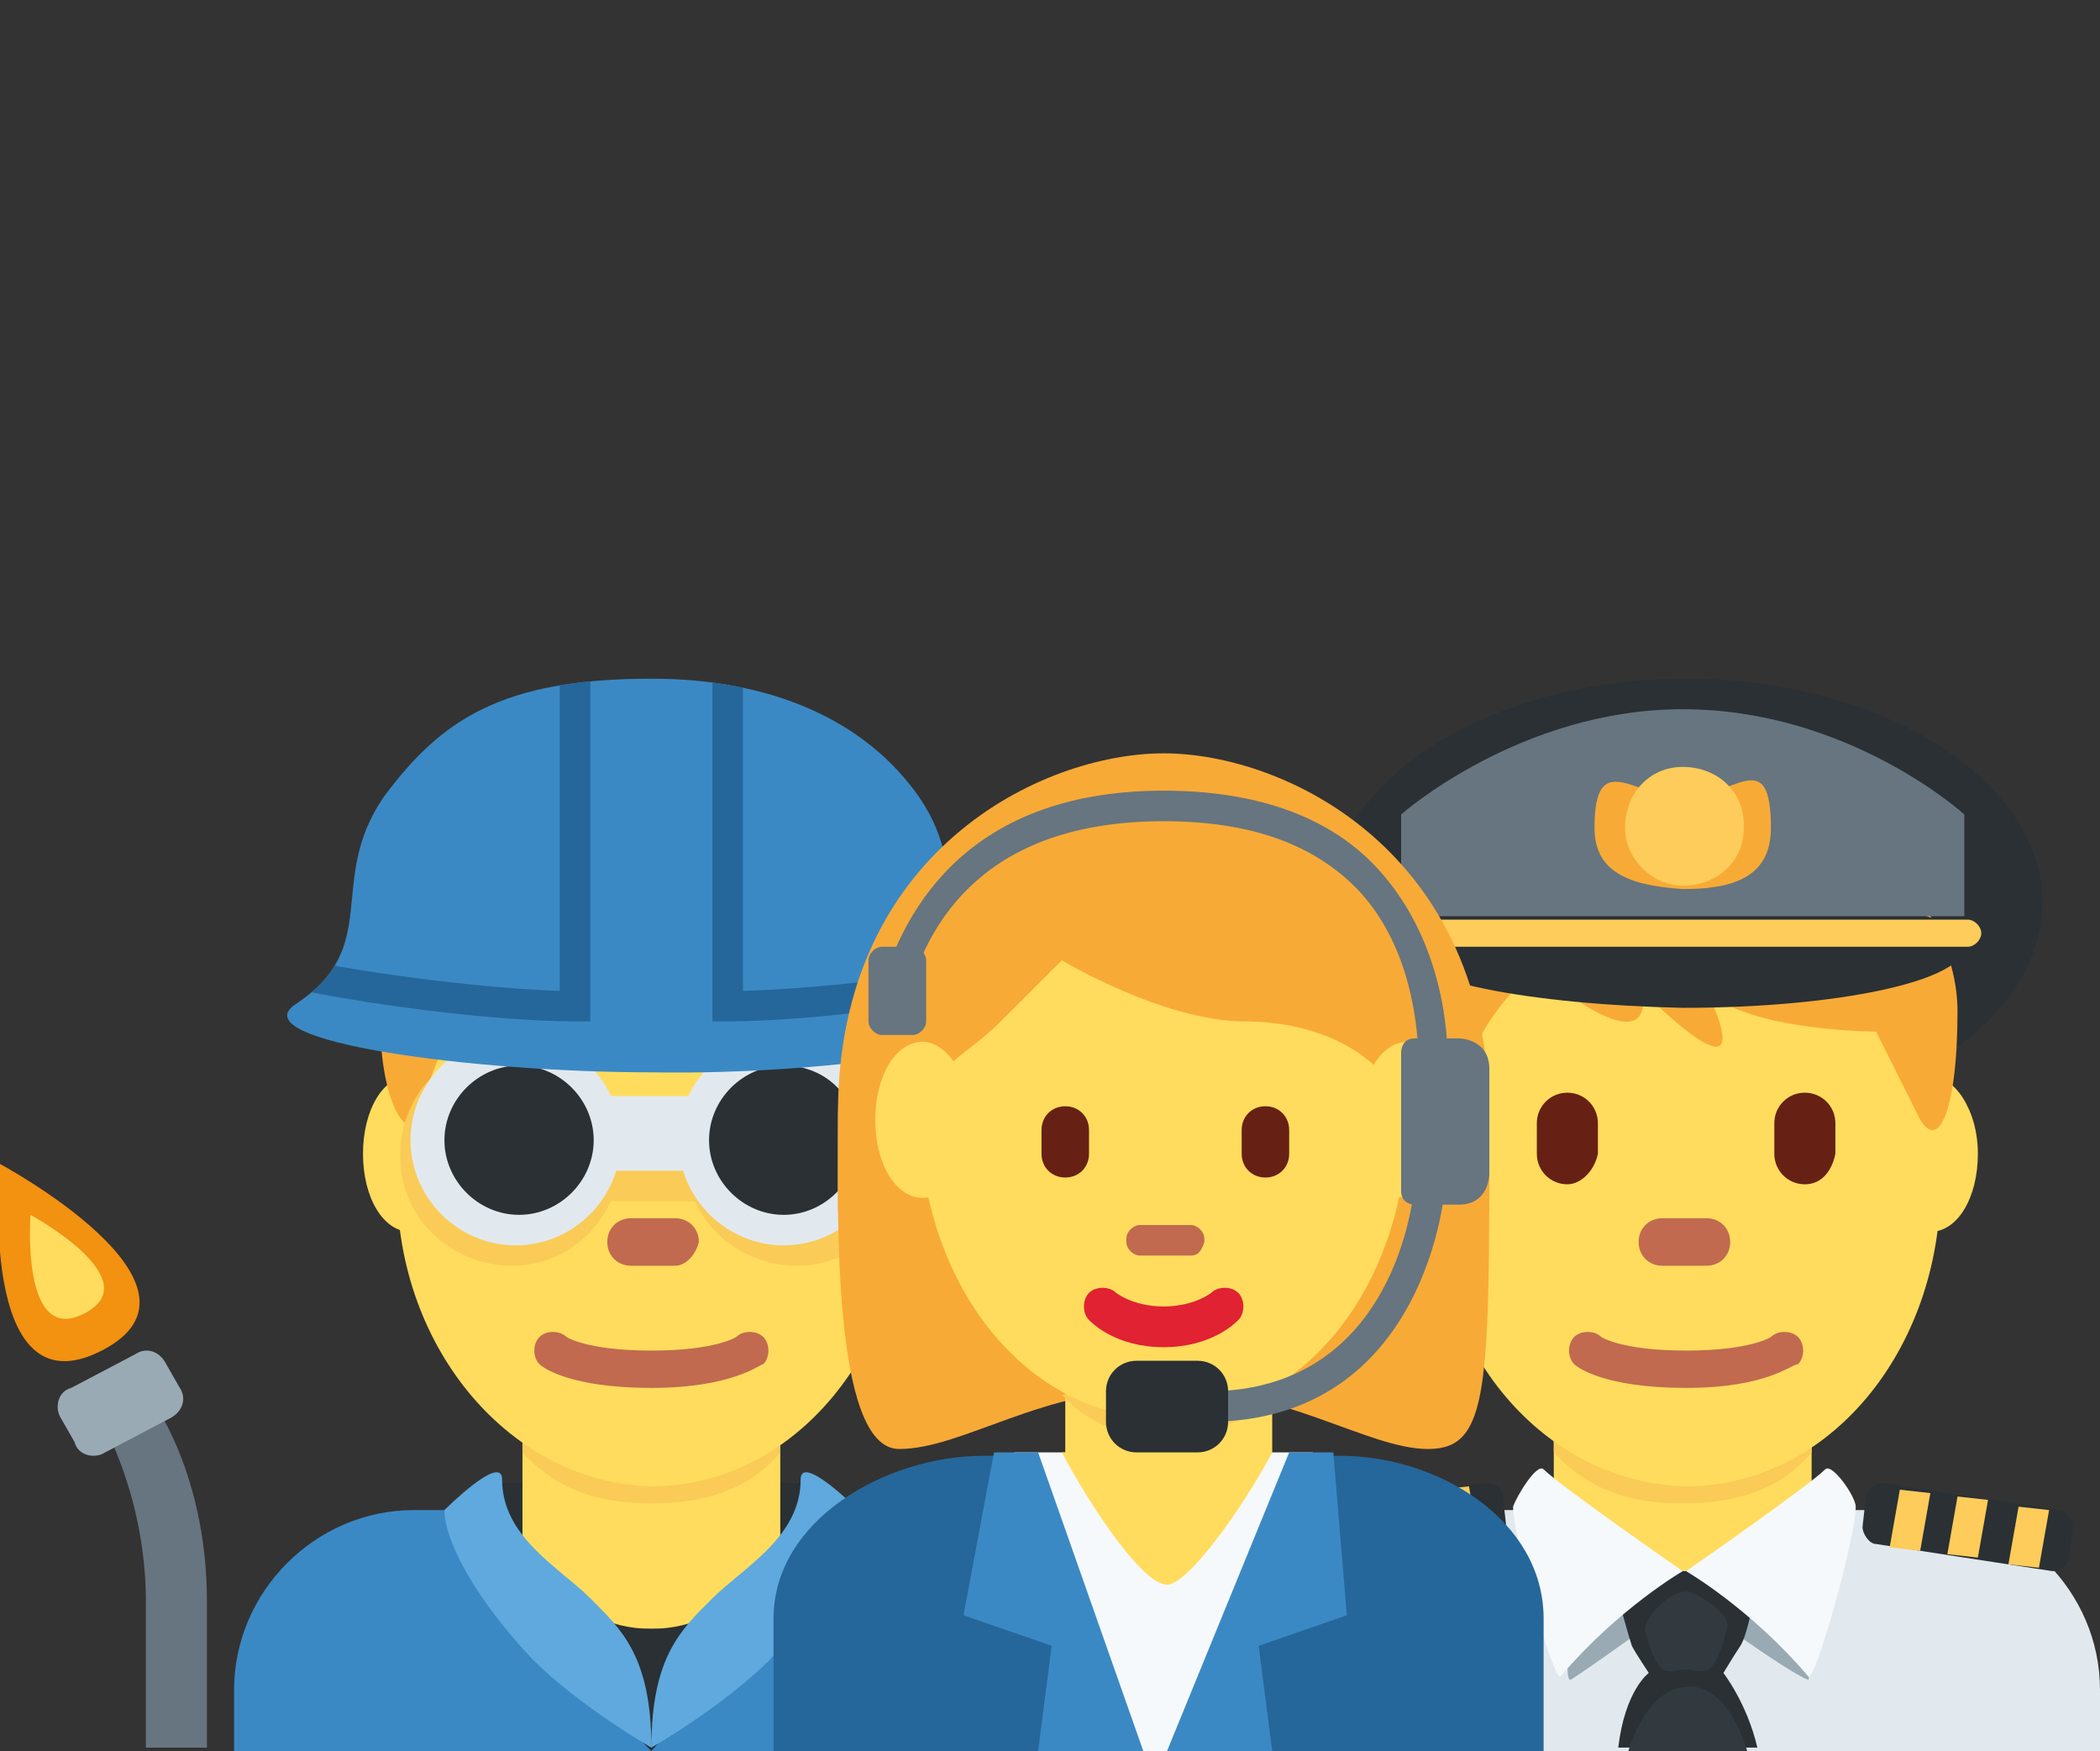 <?xml version="1.0" encoding="utf-8"?>
<!-- Generator: Adobe Illustrator 26.0.3, SVG Export Plug-In . SVG Version: 6.00 Build 0)  -->
<svg version="1.1" id="Calque_1" xmlns="http://www.w3.org/2000/svg" xmlns:xlink="http://www.w3.org/1999/xlink" x="0px" y="0px"
	 viewBox="0 0 61.9 51.6" style="enable-background:new 0 0 61.9 51.6;" xml:space="preserve">
<rect x="0" y="0" width="61.9" height="51.6" fill="#333333" stroke="none"/>
<style type="text/css">
	.st0{fill:#3B89C4;}
	.st1{fill:#2A3034;}
	.st2{fill:#FFDC5D;}
	.st3{fill:#FACB56;}
	.st4{fill:#C16A4F;}
	.st5{fill:#F8AA37;}
	.st6{fill:#662114;}
	.st7{fill:#5FA9DE;}
	.st8{fill:#E2E9EE;}
	.st9{clip-path:url(#SVGID_00000131332402642362415410000012891093273807176343_);fill:#25679A;}
	.st10{clip-path:url(#SVGID_00000074413244696552690680000007538700691270778759_);fill:#66757F;}
	.st11{clip-path:url(#SVGID_00000074413244696552690680000007538700691270778759_);fill:#99AAB5;}
	.st12{clip-path:url(#SVGID_00000074413244696552690680000007538700691270778759_);fill:#F39110;}
	.st13{clip-path:url(#SVGID_00000074413244696552690680000007538700691270778759_);fill:#FFDC5D;}
	.st14{fill:#66757F;}
	.st15{fill:#FDCC5A;}
	.st16{fill:#99AAB5;}
	.st17{fill:#F6F9FB;}
	.st18{fill:#323A3F;}
	.st19{fill:#25679A;}
	.st20{fill:#E02233;}
</style>
<g>
	<g>
		<path class="st0" d="M31.5,51.6v-1.8c0-2.9-2.4-5.3-5.3-5.3h-14c-2.9,0-5.3,2.4-5.3,5.3v1.8H31.5z"/>
		<rect x="14.8" y="43.7" class="st1" width="8.8" height="3.5"/>
		<path class="st1" d="M15.7,43.7h7c0,0-0.9,6.1-3.5,6.1S15.7,43.7,15.7,43.7"/>
		<path class="st2" d="M15.4,46.3c1.5,1.1,2.5,1.7,3.8,1.7c1.3,0,2.3-0.6,3.8-1.7v-5h-7.6V46.3L15.4,46.3z"/>
		<path class="st3" d="M15.4,42.8c1.1,1.2,2.4,1.5,3.8,1.5c1.4,0,2.8-0.3,3.8-1.5v-3.1h-7.6V42.8z"/>
		<path class="st2" d="M27.8,34c0,1.3-0.6,2.3-1.4,2.3c-0.8,0-1.4-1-1.4-2.3c0-1.3,0.6-2.3,1.4-2.3C27.2,31.7,27.8,32.7,27.8,34
			 M13.5,34c0,1.3-0.6,2.3-1.4,2.3c-0.8,0-1.4-1-1.4-2.3c0-1.3,0.6-2.3,1.4-2.3C12.8,31.7,13.5,32.7,13.5,34"/>
		<path class="st2" d="M11.7,34.9c0-4.9,3.3-8.9,7.5-8.9c4.1,0,7.5,4,7.5,8.9s-3.3,8.9-7.5,8.9C15.1,43.7,11.7,39.8,11.7,34.9"/>
		<path class="st4" d="M19.2,40.9c-2.4,0-3.2-0.6-3.3-0.7c-0.2-0.2-0.2-0.6,0-0.8c0.2-0.2,0.6-0.2,0.8,0l0,0c0,0,0.6,0.4,2.5,0.4
			c1.9,0,2.5-0.4,2.5-0.4c0.2-0.2,0.6-0.2,0.8,0c0,0,0,0,0,0c0.2,0.2,0.2,0.6,0,0.8C22.4,40.2,21.6,40.9,19.2,40.9"/>
		<path class="st5" d="M19.2,23.1c4.9,0,8,3.7,8,6.7s-0.6,4.3-1.2,3l-1.2-2.4c0,0-3.7,0-4.9-1.2c0,0,1.9,3.7-1.9,0
			c0,0,0.6,2.4-3.1-0.6c0,0-1.9,1.2-2.5,4.3c-0.2,0.8-1.2,0-1.2-3S13.6,23.1,19.2,23.1"/>
		<path class="st6" d="M22.7,34.9c-0.5,0-0.9-0.4-0.9-0.9v-0.9c0-0.5,0.4-0.9,0.9-0.9c0.5,0,0.9,0.4,0.9,0.9V34
			C23.6,34.5,23.2,34.9,22.7,34.9 M15.7,34.9c-0.5,0-0.9-0.4-0.9-0.9v-0.9c0-0.5,0.4-0.9,0.9-0.9c0.5,0,0.9,0.4,0.9,0.9V34
			C16.6,34.5,16.2,34.9,15.7,34.9"/>
		<path class="st4" d="M19.9,37.3h-1.3c-0.4,0-0.7-0.3-0.7-0.7c0-0.4,0.3-0.7,0.7-0.7h1.3c0.4,0,0.7,0.3,0.7,0.7
			C20.5,37,20.2,37.3,19.9,37.3"/>
		<polygon class="st1" points="20.1,50.6 19.2,51.6 18.3,50.7 18.3,48 20.1,48 		"/>
		<path class="st7" d="M25.3,44.5c0,0.9-0.9,2.6-2.6,4.4c-1.4,1.4-3.5,2.6-3.5,2.6c0-2.7,0.9-3.5,1.8-4.4c0.9-0.9,2.6-1.8,2.6-3.5
			C23.6,42.8,25.3,44.5,25.3,44.5 M13.1,44.5c0,0.9,0.9,2.6,2.6,4.4c1.4,1.4,3.5,2.6,3.5,2.6c0-2.7-0.9-3.5-1.8-4.4
			c-0.9-0.9-2.6-1.8-2.6-3.5C14.8,42.8,13.1,44.5,13.1,44.5"/>
		<path class="st3" d="M26.7,34c0,1.8-1.4,3.3-3.2,3.3c-1.8,0-3.3-1.4-3.3-3.2c0,0,0-0.1,0-0.1c0-1.8,1.5-3.3,3.3-3.2
			C25.2,30.8,26.6,32.3,26.7,34 M18.3,34c0,1.8-1.4,3.3-3.2,3.3c-1.8,0-3.3-1.4-3.3-3.2c0,0,0-0.1,0-0.1c0-1.8,1.5-3.3,3.3-3.2
			C16.9,30.8,18.3,32.3,18.3,34"/>
		<rect x="17" y="33.2" class="st3" width="4.4" height="2.2"/>
		<path class="st8" d="M26.2,33.6c0,1.7-1.4,3.1-3.1,3.1c-1.7,0-3.1-1.4-3.1-3.1c0-1.7,1.4-3.1,3.1-3.1
			C24.8,30.5,26.2,31.9,26.2,33.6 M18.3,33.6c0,1.7-1.4,3.1-3.1,3.1s-3.1-1.4-3.1-3.1c0-1.7,1.4-3.1,3.1-3.1S18.3,31.9,18.3,33.6"/>
		<rect x="17" y="32.3" class="st8" width="4.4" height="2.2"/>
		<path class="st1" d="M25.3,33.6c0,1.2-1,2.2-2.2,2.2c-1.2,0-2.2-1-2.2-2.2c0-1.2,1-2.2,2.2-2.2C24.4,31.4,25.3,32.4,25.3,33.6
			 M17.5,33.6c0,1.2-1,2.2-2.2,2.2s-2.2-1-2.2-2.2c0-1.2,1-2.2,2.2-2.2S17.5,32.4,17.5,33.6"/>
		<path class="st0" d="M29.7,29.6c-2.6-1.8-0.9-3.6-2.6-6.1c-1.6-2.3-4.4-3.5-7.9-3.5c-4.4,0-6.2,1.2-7.9,3.5
			c-1.7,2.5,0,4.4-2.6,6.1c-1.6,1.1,5.3,2,10.5,2C24.5,31.7,31.4,30.7,29.7,29.6"/>
		<g>
			<defs>
				<path id="SVGID_1_" d="M19.2,20c-4.4,0-6.2,1.2-7.9,3.5c-1.7,2.5,0,4.4-2.6,6.1c-1.6,1.1,5.3,2,10.5,2c5.3,0,12.1-0.9,10.5-2
					c-2.6-1.8-0.9-3.7-2.6-6.1C25.4,21.2,22.7,20,19.2,20z"/>
			</defs>
			<clipPath id="SVGID_00000008827390895662709670000002660886475823707802_">
				<use xlink:href="#SVGID_1_"  style="overflow:visible;"/>
			</clipPath>
			<path style="clip-path:url(#SVGID_00000008827390895662709670000002660886475823707802_);fill:#25679A;" d="M21.4,30.1H21V20h0.9
				v9.2c3.5-0.1,8.8-0.9,10.3-1.7l0.4,0.8C30.6,29.2,24.7,30.1,21.4,30.1 M17.5,30.1H17c-3.2,0-9.4-0.9-11.2-1.8l0.4-0.8
				c1.6,0.8,7.2,1.6,10.3,1.7V20h0.9V30.1z"/>
		</g>
		<g>
			<defs>
				<rect id="SVGID_00000036224839534160300220000011853318030108981136_" x="-0.1" y="20" width="31.5" height="31.5"/>
			</defs>
			<clipPath id="SVGID_00000169544082501149745470000013960773143565893792_">
				<use xlink:href="#SVGID_00000036224839534160300220000011853318030108981136_"  style="overflow:visible;"/>
			</clipPath>
			<path style="clip-path:url(#SVGID_00000169544082501149745470000013960773143565893792_);fill:#66757F;" d="M4.3,41L3,41.9
				c0,0,1.3,2.2,1.3,5.3v4.4h1.8v-4.4C6.1,43.2,4.3,41,4.3,41"/>
			<path style="clip-path:url(#SVGID_00000169544082501149745470000013960773143565893792_);fill:#99AAB5;" d="M5.3,40.9
				c0.2,0.3,0.1,0.7-0.3,0.9l-1.9,1c-0.3,0.2-0.8,0.1-0.9-0.3l-0.4-0.7c-0.2-0.3-0.1-0.8,0.3-0.9l1.9-1c0.3-0.2,0.7-0.1,0.9,0.3l0,0
				L5.3,40.9L5.3,40.9z"/>
			<path style="clip-path:url(#SVGID_00000169544082501149745470000013960773143565893792_);fill:#F39110;" d="M3,39.8
				c3.7-1.9-3-5.5-3-5.5S-0.7,41.7,3,39.8"/>
			<path style="clip-path:url(#SVGID_00000169544082501149745470000013960773143565893792_);fill:#FFDC5D;" d="M2.5,38.7
				c1.9-1-1.6-2.9-1.6-2.9S0.6,39.7,2.5,38.7"/>
		</g>
	</g>
	<g>
		<path class="st8" d="M61.9,51.6v-1.8c0-2.9-2.4-5.3-5.3-5.3h-14c-2.9,0-5.3,2.4-5.3,5.3v1.8H61.9z"/>
		<path class="st1" d="M60.2,26.6c0,3.6-4.7,6.6-10.5,6.6c-5.8,0-10.5-2.9-10.5-6.6c0-3.6,4.7-6.6,10.5-6.6
			C55.5,20,60.2,23,60.2,26.6"/>
		<path class="st2" d="M45.8,44.6c1.5,1.1,2.5,1.7,3.8,1.7c1.3,0,2.3-0.6,3.8-1.7v-3.3h-7.6V44.6z"/>
		<path class="st3" d="M45.8,42.8c1.1,1.2,2.4,1.5,3.8,1.5s2.8-0.3,3.8-1.5v-3.1h-7.6V42.8z"/>
		<path class="st2" d="M58.3,34c0,1.3-0.6,2.3-1.4,2.3c-0.8,0-1.4-1-1.4-2.3c0-1.3,0.6-2.3,1.4-2.3C57.6,31.7,58.3,32.7,58.3,34
			 M43.9,34c0,1.3-0.6,2.3-1.4,2.3c-0.8,0-1.4-1-1.4-2.3c0-1.3,0.6-2.3,1.4-2.3C43.3,31.7,43.9,32.7,43.9,34"/>
		<path class="st2" d="M42.2,34.9c0-4.9,3.3-8.9,7.5-8.9c4.1,0,7.5,4,7.5,8.9s-3.3,8.9-7.5,8.9C45.5,43.7,42.2,39.8,42.2,34.9"/>
		<path class="st4" d="M49.7,40.9c-2.4,0-3.2-0.6-3.3-0.7c-0.2-0.2-0.2-0.6,0-0.8c0.2-0.2,0.6-0.2,0.8,0l0,0c0,0,0.6,0.4,2.5,0.4
			c1.9,0,2.5-0.4,2.5-0.4c0.2-0.2,0.6-0.2,0.8,0c0,0,0,0,0,0c0.2,0.2,0.2,0.6,0,0.8C52.8,40.2,52.1,40.9,49.7,40.9"/>
		<path class="st5" d="M49.7,23.1c5,0,8,3.7,8,6.7c0,3-0.6,4.3-1.2,3l-1.2-2.4c0,0-3.7,0-5-1.2c0,0,1.9,3.7-1.9,0
			c0,0,0.6,2.4-3.1-0.6c0,0-1.9,1.2-2.5,4.3c-0.2,0.8-1.2,0-1.2-3C41.6,26.7,44.1,23.1,49.7,23.1"/>
		<path class="st6" d="M53.2,34.9c-0.5,0-0.9-0.4-0.9-0.9v-0.9c0-0.5,0.4-0.9,0.9-0.9c0.5,0,0.9,0.4,0.9,0.9V34
			C54,34.5,53.7,34.9,53.2,34.9 M46.2,34.9c-0.5,0-0.9-0.4-0.9-0.9v-0.9c0-0.5,0.4-0.9,0.9-0.9c0.5,0,0.9,0.4,0.9,0.9V34
			C47,34.5,46.6,34.9,46.2,34.9"/>
		<path class="st4" d="M50.3,37.3H49c-0.4,0-0.7-0.3-0.7-0.7c0-0.4,0.3-0.7,0.7-0.7h1.3c0.4,0,0.7,0.3,0.7,0.7
			C51,37,50.7,37.3,50.3,37.3"/>
		<path class="st1" d="M41.3,27.9c0-1,3.7-1.8,8.3-1.8c4.6,0,8.3,0.8,8.3,1.8c0,1-3.7,1.8-8.3,1.8C45.1,29.6,41.3,28.9,41.3,27.9"/>
		<path class="st14" d="M58,27H41.3v-3c0,0,3.5-3.1,8.3-3.1c4.9,0,8.3,3.1,8.3,3.1V27z"/>
		<path class="st5" d="M47,24.4c0-2.4,1.2-0.9,2.6-0.9c1.5,0,2.6-1.6,2.6,0.9c0,1.5-1.2,1.8-2.6,1.8C48.2,26.1,47,25.8,47,24.4"/>
		<path class="st15" d="M58,27.9H41.3c-0.2,0-0.4-0.2-0.4-0.4c0-0.2,0.2-0.4,0.4-0.4H58c0.2,0,0.4,0.2,0.4,0.4
			C58.4,27.7,58.2,27.9,58,27.9 M47.9,24.4c0-1,0.7-1.8,1.7-1.8c1,0,1.8,0.7,1.8,1.7c0,0,0,0.1,0,0.1c0,1-0.8,1.7-1.8,1.7
			C48.7,26.1,47.9,25.3,47.9,24.4"/>
		<path class="st1" d="M44,45.5l-5.2,0.8c-0.2,0-0.5-0.1-0.5-0.4l-0.1-0.9c0-0.2,0.1-0.5,0.4-0.5l5.2-0.8c0.2,0,0.5,0.1,0.5,0.4
			l0.1,0.9C44.4,45.2,44.3,45.4,44,45.5"/>
		<path class="st15" d="M43.6,45.5l-0.9,0.1l-0.3-1.7l0.9-0.1L43.6,45.5z M41.9,45.8L41,45.9l-0.3-1.7l0.9-0.1L41.9,45.8z
			 M40.1,46.1l-0.9,0.1L39,44.5l0.9-0.1L40.1,46.1L40.1,46.1z"/>
		<path class="st1" d="M60.5,46.3l-5.2-0.8c-0.2,0-0.4-0.3-0.4-0.5l0.1-0.9c0-0.2,0.3-0.4,0.5-0.4l5.2,0.8c0.2,0,0.4,0.3,0.4,0.5
			L61,45.9C60.9,46.2,60.7,46.3,60.5,46.3"/>
		<path class="st15" d="M60.1,46.2l-0.9-0.1l0.3-1.7l0.9,0.1L60.1,46.2z M58.3,45.9l-0.9-0.1l0.3-1.7l0.9,0.1L58.3,45.9z M56.6,45.7
			l-0.9-0.1l0.3-1.7l0.9,0.1L56.6,45.7z"/>
		<path class="st16" d="M49.7,47.1c0,0,3,2.2,3.6,2.4c0.1,0.1-0.3-3.2-0.3-3.2h-6.5c0,0-0.5,3.3-0.2,3.2
			C46.8,49.2,49.7,47.1,49.7,47.1"/>
		<path class="st1" d="M50.8,49.3c0,0,0.3-0.5,0.5-0.8c0.2-0.3,0.4-1.4,0.4-1.4l-1.9-0.8c0,0-0.1,0-0.1,0l-0.2,0l-0.2,0.1
			c-0.2,0.1,0.1,0,0.1,0l-1.7,0.7c0,0,0.3,1.1,0.4,1.4c0.1,0.2,0.5,0.8,0.5,0.8s-0.7,0.5-0.9,2.2h4.1C51.5,50.2,50.8,49.3,50.8,49.3
			"/>
		<path class="st17" d="M53.8,43.3c-0.5,0.5-4.1,3-4.1,3s1.9,1.1,3.6,3.1c0.2,0.2,1.4-4.1,1.4-5C54.7,44.1,54,43.1,53.8,43.3
			 M45.5,43.3c0.5,0.5,4.1,3,4.1,3s-1.9,1.1-3.6,3.1c-0.2,0.2-1.4-4.1-1.4-5C44.7,44.1,45.3,43.1,45.5,43.3"/>
		<path class="st18" d="M51.5,51.6h-3.5c0,0,0.5-1.9,1.8-1.9C51,49.7,51.5,51.6,51.5,51.6 M49.7,46.9c0.3,0,1.4,0.7,1.2,1.1
			c-0.4,1.6-0.7,1.2-1.2,1.2c-0.5,0-0.8,0.4-1.2-1.1C48.4,47.7,49.2,46.9,49.7,46.9"/>
	</g>
	<g>
		<path class="st19" d="M45.5,51.6v-3.9c0-2.9-3.1-4.8-6-4.8H29c-2.9,0-6.2,1.9-6.2,4.8v3.9H45.5z"/>
		<path class="st5" d="M34.3,23.5c3.6,0,9.6,1.8,9.6,9.6c0,7.8,0,9.6-1.8,9.6c-1.8,0-4.2-1.8-7.8-1.8c-3.6,0-5.9,1.8-7.8,1.8
			c-2,0-1.8-7.2-1.8-9.6C24.7,25.3,30.7,23.5,34.3,23.5"/>
		<polyline class="st17" points="38.7,42.8 35.9,51.6 32.3,51.6 29.9,42.8 		"/>
		<path class="st0" d="M38,42.8h1.3l0.4,4.8l-2.6,0.9l0.4,3.1h-3.1L38,42.8z M30.6,42.8h-1.3l-0.9,4.8l2.6,0.9l-0.4,3.1h3.1
			L30.6,42.8z"/>
		<path class="st2" d="M31.3,42.8c0.9,1.7,2.4,3.9,3.1,3.9c0.6,0,2.2-2.2,3.1-3.9v-3.1h-6.1V42.8z"/>
		<path class="st3" d="M31.3,41.1c0.9,1,1.9,1.2,3.1,1.2c1.2,0,2.2-0.3,3.1-1.2v-2.5h-6.1V41.1z"/>
		<path class="st2" d="M27.1,32.8c0-5.1,3.2-9.3,7.2-9.3c4,0,7.2,4.1,7.2,9.3s-3.2,9-7.2,9C30.3,41.8,27.1,37.9,27.1,32.8"/>
		<path class="st20" d="M34.3,39.7c-1.4,0-2.1-0.7-2.2-0.8c-0.2-0.2-0.2-0.6,0-0.8c0,0,0,0,0,0c0.2-0.2,0.6-0.2,0.8,0
			c0,0,0.5,0.4,1.4,0.4c0.9,0,1.4-0.4,1.4-0.4c0.2-0.2,0.6-0.2,0.8,0c0.2,0.2,0.2,0.6,0,0.8C36.4,39,35.7,39.7,34.3,39.7"/>
		<path class="st5" d="M25.3,35.7c0-0.9,0-0.2,0-0.4c0-3,1.8,0.4,1.8-1.7c0-2.1,1.2-2.3,2.4-3.5c0.6-0.6,1.8-1.8,1.8-1.8
			s3,1.8,5.4,1.8c2.4,0,4.8,1.2,4.8,3.6c0,2.4,1.8-1.4,1.8,1.6c0,0.2,0-0.5,0,0.4h0.6c0-1.8,0-1.7,0-2.8c0-7.8-6-10.7-9.6-10.7
			s-9.6,2.9-9.6,10.6c0,0.7,0,1.1,0,2.9H25.3z"/>
		<path class="st6" d="M37.3,34.7c-0.4,0-0.7-0.3-0.7-0.7v-0.7c0-0.4,0.3-0.7,0.7-0.7c0.4,0,0.7,0.3,0.7,0.7V34
			C38,34.4,37.7,34.7,37.3,34.7 M31.4,34.7c-0.4,0-0.7-0.3-0.7-0.7v-0.7c0-0.4,0.3-0.7,0.7-0.7c0.4,0,0.7,0.3,0.7,0.7V34
			C32.1,34.4,31.8,34.7,31.4,34.7"/>
		<path class="st4" d="M35.1,37h-1.5c-0.2,0-0.4-0.2-0.4-0.4c0,0,0,0,0,0v-0.1c0-0.2,0.2-0.4,0.4-0.4h1.5c0.2,0,0.4,0.2,0.4,0.4v0.1
			C35.4,36.9,35.3,37,35.1,37"/>
		<path class="st2" d="M42.9,33c0,1.3-0.6,2.3-1.4,2.3c-0.8,0-1.4-1-1.4-2.3c0-1.3,0.6-2.3,1.4-2.3C42.3,30.7,42.9,31.7,42.9,33
			 M28.6,33c0,1.3-0.6,2.3-1.4,2.3c-0.8,0-1.4-1-1.4-2.3c0-1.3,0.6-2.3,1.4-2.3C27.9,30.7,28.6,31.7,28.6,33"/>
		<path class="st14" d="M42.2,32.3c-0.2,0-0.4-0.2-0.4-0.4c0,0,0,0,0,0c0,0,0.3-3.4-1.7-5.6c-1.3-1.4-3.2-2.1-5.8-2.1
			c-5.2,0-7,2.9-7.6,5.4c-0.1,0.2-0.3,0.4-0.5,0.3c0,0,0,0,0,0c-0.2-0.1-0.4-0.3-0.3-0.5c0,0,0,0,0,0c0.6-2.3,2.4-6.1,8.4-6.1
			c2.8,0,5,0.8,6.4,2.4c2.3,2.6,2,6.2,1.9,6.3C42.6,32.1,42.4,32.3,42.2,32.3"/>
		<path class="st14" d="M26.9,30.5H26c-0.2,0-0.4-0.2-0.4-0.4l0,0v-1.8c0-0.2,0.2-0.4,0.4-0.4h0.9c0.2,0,0.4,0.2,0.4,0.4l0,0v1.8
			C27.3,30.3,27.1,30.5,26.9,30.5L26.9,30.5 M41.3,31c0,0,0-0.4,0.4-0.4h1.3c0,0,0.9,0,0.9,0.9v3.1c0,0,0,0.9-0.9,0.9h-1.3
			c0,0-0.4,0-0.4-0.4V31z"/>
		<path class="st14" d="M35.6,41.9V41c5.6,0,6.1-5.9,6.1-6.2l0.9,0.1C42.6,35,42.1,41.9,35.6,41.9"/>
		<path class="st1" d="M32.6,41.9c0,0.5,0.4,0.9,0.9,0.9l0,0h1.8c0.5,0,0.9-0.4,0.9-0.9l0,0V41c0-0.5-0.4-0.9-0.9-0.9h-1.8
			c-0.5,0-0.9,0.4-0.9,0.9V41.9z"/>
	</g>
</g>
<g>
</g>
<g>
</g>
<g>
</g>
<g>
</g>
<g>
</g>
<g>
</g>
</svg>
